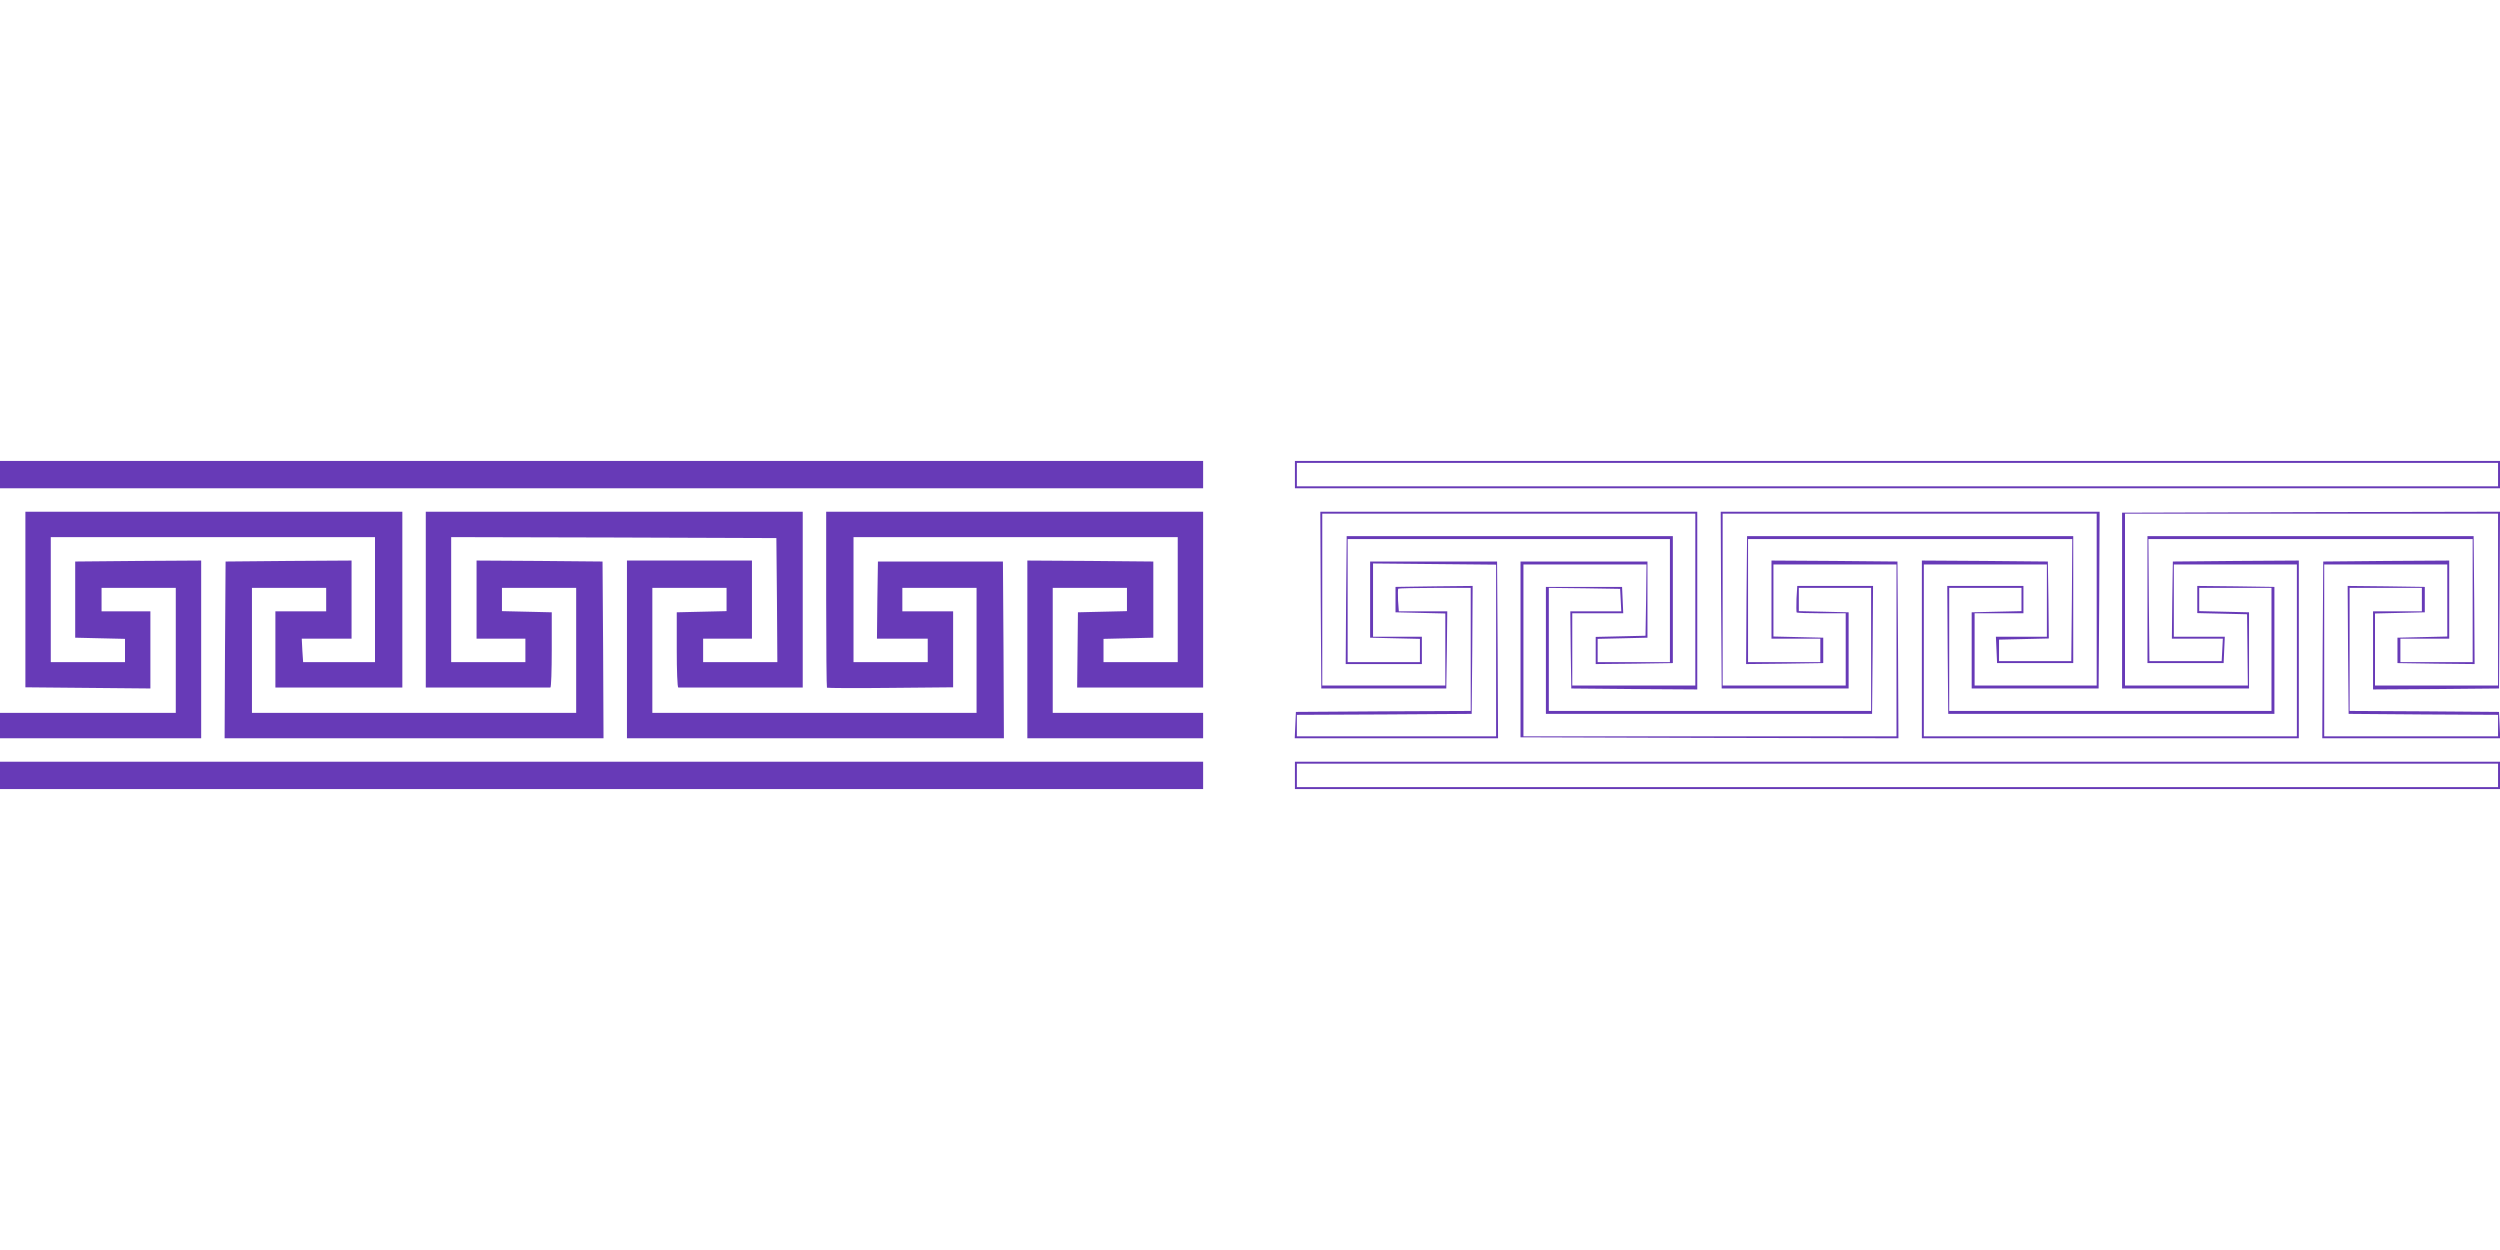 <?xml version="1.0" standalone="no"?>
<!DOCTYPE svg PUBLIC "-//W3C//DTD SVG 20010904//EN"
 "http://www.w3.org/TR/2001/REC-SVG-20010904/DTD/svg10.dtd">
<svg version="1.0" xmlns="http://www.w3.org/2000/svg"
 width="1280pt" height="640pt" viewBox="0 0 1280 640"
 preserveAspectRatio="xMidYMid meet">
<g transform="translate(0,640) scale(0.1,-0.1)"
fill="#673ab7" stroke="none">
<path d="M0 3970 l0 -70 3080 0 3080 0 0 70 0 70 -3080 0 -3080 0 0 -70z"/>
<path d="M6630 3970 l0 -70 3085 0 3085 0 0 70 0 70 -3085 0 -3085 0 0 -70z
m6160 0 l0 -60 -3075 0 -3075 0 0 60 0 60 3075 0 3075 0 0 -60z"/>
<path d="M130 3330 l0 -449 320 -3 320 -3 0 198 0 197 -125 0 -125 0 0 60 0
60 190 0 190 0 0 -320 0 -320 -450 0 -450 0 0 -65 0 -65 515 0 515 0 0 455 0
455 -322 -2 -323 -3 0 -195 0 -195 128 -3 127 -3 0 -59 0 -60 -190 0 -190 0 0
320 0 320 830 0 830 0 0 -320 0 -320 -184 0 -184 0 -4 60 -3 60 128 0 127 0 0
200 0 200 -322 -2 -323 -3 -3 -452 -2 -453 970 0 970 0 -2 453 -3 452 -322 3
-323 2 0 -200 0 -200 125 0 125 0 0 -60 0 -60 -190 0 -190 0 0 320 0 320 833
-2 832 -3 3 -317 2 -318 -190 0 -190 0 0 60 0 60 125 0 125 0 0 200 0 200
-320 0 -320 0 0 -455 0 -455 965 0 965 0 -2 453 -3 452 -320 0 -320 0 -3 -197
-2 -198 130 0 130 0 0 -60 0 -60 -190 0 -190 0 0 320 0 320 830 0 830 0 0
-320 0 -320 -190 0 -190 0 0 60 0 59 128 3 127 3 0 195 0 195 -322 3 -323 2 0
-455 0 -455 450 0 450 0 0 65 0 65 -385 0 -385 0 0 320 0 320 190 0 190 0 0
-60 0 -59 -125 -3 -126 -3 -2 -193 -2 -192 323 0 322 0 0 450 0 450 -965 0
-965 0 0 -448 c0 -247 2 -451 4 -453 2 -2 149 -3 325 -1 l321 3 0 194 0 195
-130 0 -130 0 0 60 0 60 190 0 190 0 0 -320 0 -320 -830 0 -830 0 0 320 0 320
190 0 190 0 0 -60 0 -59 -127 -3 -128 -3 0 -192 c0 -106 3 -193 8 -193 4 0
149 0 322 0 l315 0 0 450 0 450 -965 0 -965 0 0 -450 0 -450 315 0 c173 0 318
0 323 0 4 0 7 87 7 193 l0 192 -127 3 -128 3 0 59 0 60 190 0 190 0 0 -320 0
-320 -830 0 -830 0 0 320 0 320 190 0 190 0 0 -60 0 -60 -130 0 -130 0 0 -195
0 -195 325 0 325 0 0 450 0 450 -965 0 -965 0 0 -450z"/>
<path d="M6762 3328 l3 -453 320 0 320 0 3 198 2 197 -124 0 -124 0 -4 56 c-1
31 -1 58 1 60 2 2 87 4 188 4 l183 0 0 -315 0 -315 -447 -2 -448 -3 -3 -67 -3
-68 521 0 520 0 -2 453 -3 452 -325 0 -325 0 0 -195 0 -195 128 -3 127 -3 0
-59 0 -60 -185 0 -185 0 0 315 0 315 825 0 825 0 0 -315 0 -315 -185 0 -185 0
0 60 0 59 128 3 127 3 0 195 0 195 -325 0 -325 0 0 -450 0 -450 968 -3 967 -2
-2 452 -3 453 -322 3 -323 2 0 -200 0 -200 125 0 125 0 0 -60 0 -60 -185 0
-185 0 0 315 0 315 830 0 830 0 -2 -312 -3 -313 -185 0 -185 0 0 55 0 55 128
3 127 3 -2 197 -3 197 -322 3 -323 2 0 -455 0 -455 965 0 965 0 0 455 0 455
-322 -2 -323 -3 -3 -197 -2 -198 130 0 131 0 -3 -57 -3 -58 -185 0 -185 0 -3
313 -2 312 830 0 830 0 0 -315 0 -315 -185 0 -185 0 0 60 0 60 125 0 125 0 0
200 0 200 -322 -2 -323 -3 -3 -452 -2 -453 455 0 456 0 -3 68 -3 67 -382 3
-383 2 0 315 0 315 185 0 185 0 0 -60 0 -60 -125 0 -125 0 0 -200 0 -200 323
2 322 3 3 453 2 452 -967 -2 -968 -3 0 -450 0 -450 325 0 325 0 0 195 0 195
-127 3 -128 3 0 59 0 60 185 0 185 0 0 -315 0 -315 -825 0 -825 0 0 315 0 315
185 0 185 0 0 -60 0 -59 -127 -3 -128 -3 0 -195 0 -195 325 0 325 0 3 453 2
452 -970 0 -970 0 2 -452 3 -453 325 0 325 0 0 195 0 195 -127 3 -128 3 0 59
0 60 185 0 185 0 0 -315 0 -315 -825 0 -825 0 0 315 0 315 183 -2 182 -3 3
-57 3 -58 -131 0 -130 0 2 -197 3 -198 323 -3 322 -2 0 455 0 455 -965 0 -965
0 2 -452z m1918 2 l0 -440 -315 0 -315 0 0 185 0 185 130 0 131 0 -3 68 -3 67
-195 0 -195 0 0 -325 0 -325 835 0 835 0 3 328 2 327 -194 0 -194 0 -4 -66
c-1 -36 -1 -68 1 -70 2 -2 60 -4 128 -4 l123 0 0 -185 0 -185 -315 0 -315 0 0
440 0 440 958 0 957 0 0 -440 0 -440 -312 0 -313 0 0 185 0 185 125 0 125 0 0
70 0 70 -195 0 -195 0 2 -327 3 -328 835 0 835 0 0 325 0 325 -197 3 -198 2 0
-69 0 -70 128 -3 127 -3 2 -182 2 -183 -315 0 -314 0 0 440 0 440 955 0 955 0
0 -440 0 -440 -315 0 -315 0 0 185 0 184 128 3 127 3 0 65 0 65 -198 3 -197 2
2 -327 3 -328 383 -3 382 -2 0 -55 0 -55 -445 0 -445 0 0 440 0 440 315 0 315
0 0 -185 0 -184 -127 -3 -128 -3 0 -65 0 -65 198 -3 197 -2 -2 327 -3 328
-835 0 -835 0 0 -325 0 -325 195 0 195 0 3 68 3 67 -131 0 -130 0 0 185 0 185
315 0 315 0 0 -440 0 -440 -955 0 -955 0 0 440 0 440 315 0 315 0 0 -185 0
-185 -130 0 -131 0 3 -67 3 -68 195 0 195 0 0 325 0 325 -835 0 -835 0 -3
-328 -2 -327 197 2 198 3 0 65 0 65 -127 3 -128 3 0 184 0 185 315 0 315 0 0
-440 0 -440 -955 0 -955 0 0 440 0 440 315 0 315 0 -2 -182 -3 -183 -127 -3
-128 -3 0 -70 0 -69 198 2 197 3 0 325 0 325 -835 0 -835 0 -3 -327 -2 -328
195 0 195 0 0 70 0 70 -125 0 -125 0 0 188 0 187 315 -3 315 -3 0 -439 0 -440
-510 0 -510 0 0 55 0 55 448 2 447 3 3 328 2 327 -197 -2 -198 -3 0 -65 0 -65
128 -3 127 -3 0 -184 0 -185 -315 0 -315 0 0 440 0 440 955 0 955 0 0 -440z"/>
<path d="M0 2430 l0 -70 3080 0 3080 0 0 70 0 70 -3080 0 -3080 0 0 -70z"/>
<path d="M6630 2430 l0 -70 3085 0 3085 0 0 70 0 70 -3085 0 -3085 0 0 -70z
m6160 0 l0 -60 -3075 0 -3075 0 0 60 0 60 3075 0 3075 0 0 -60z"/>
</g>
</svg>
